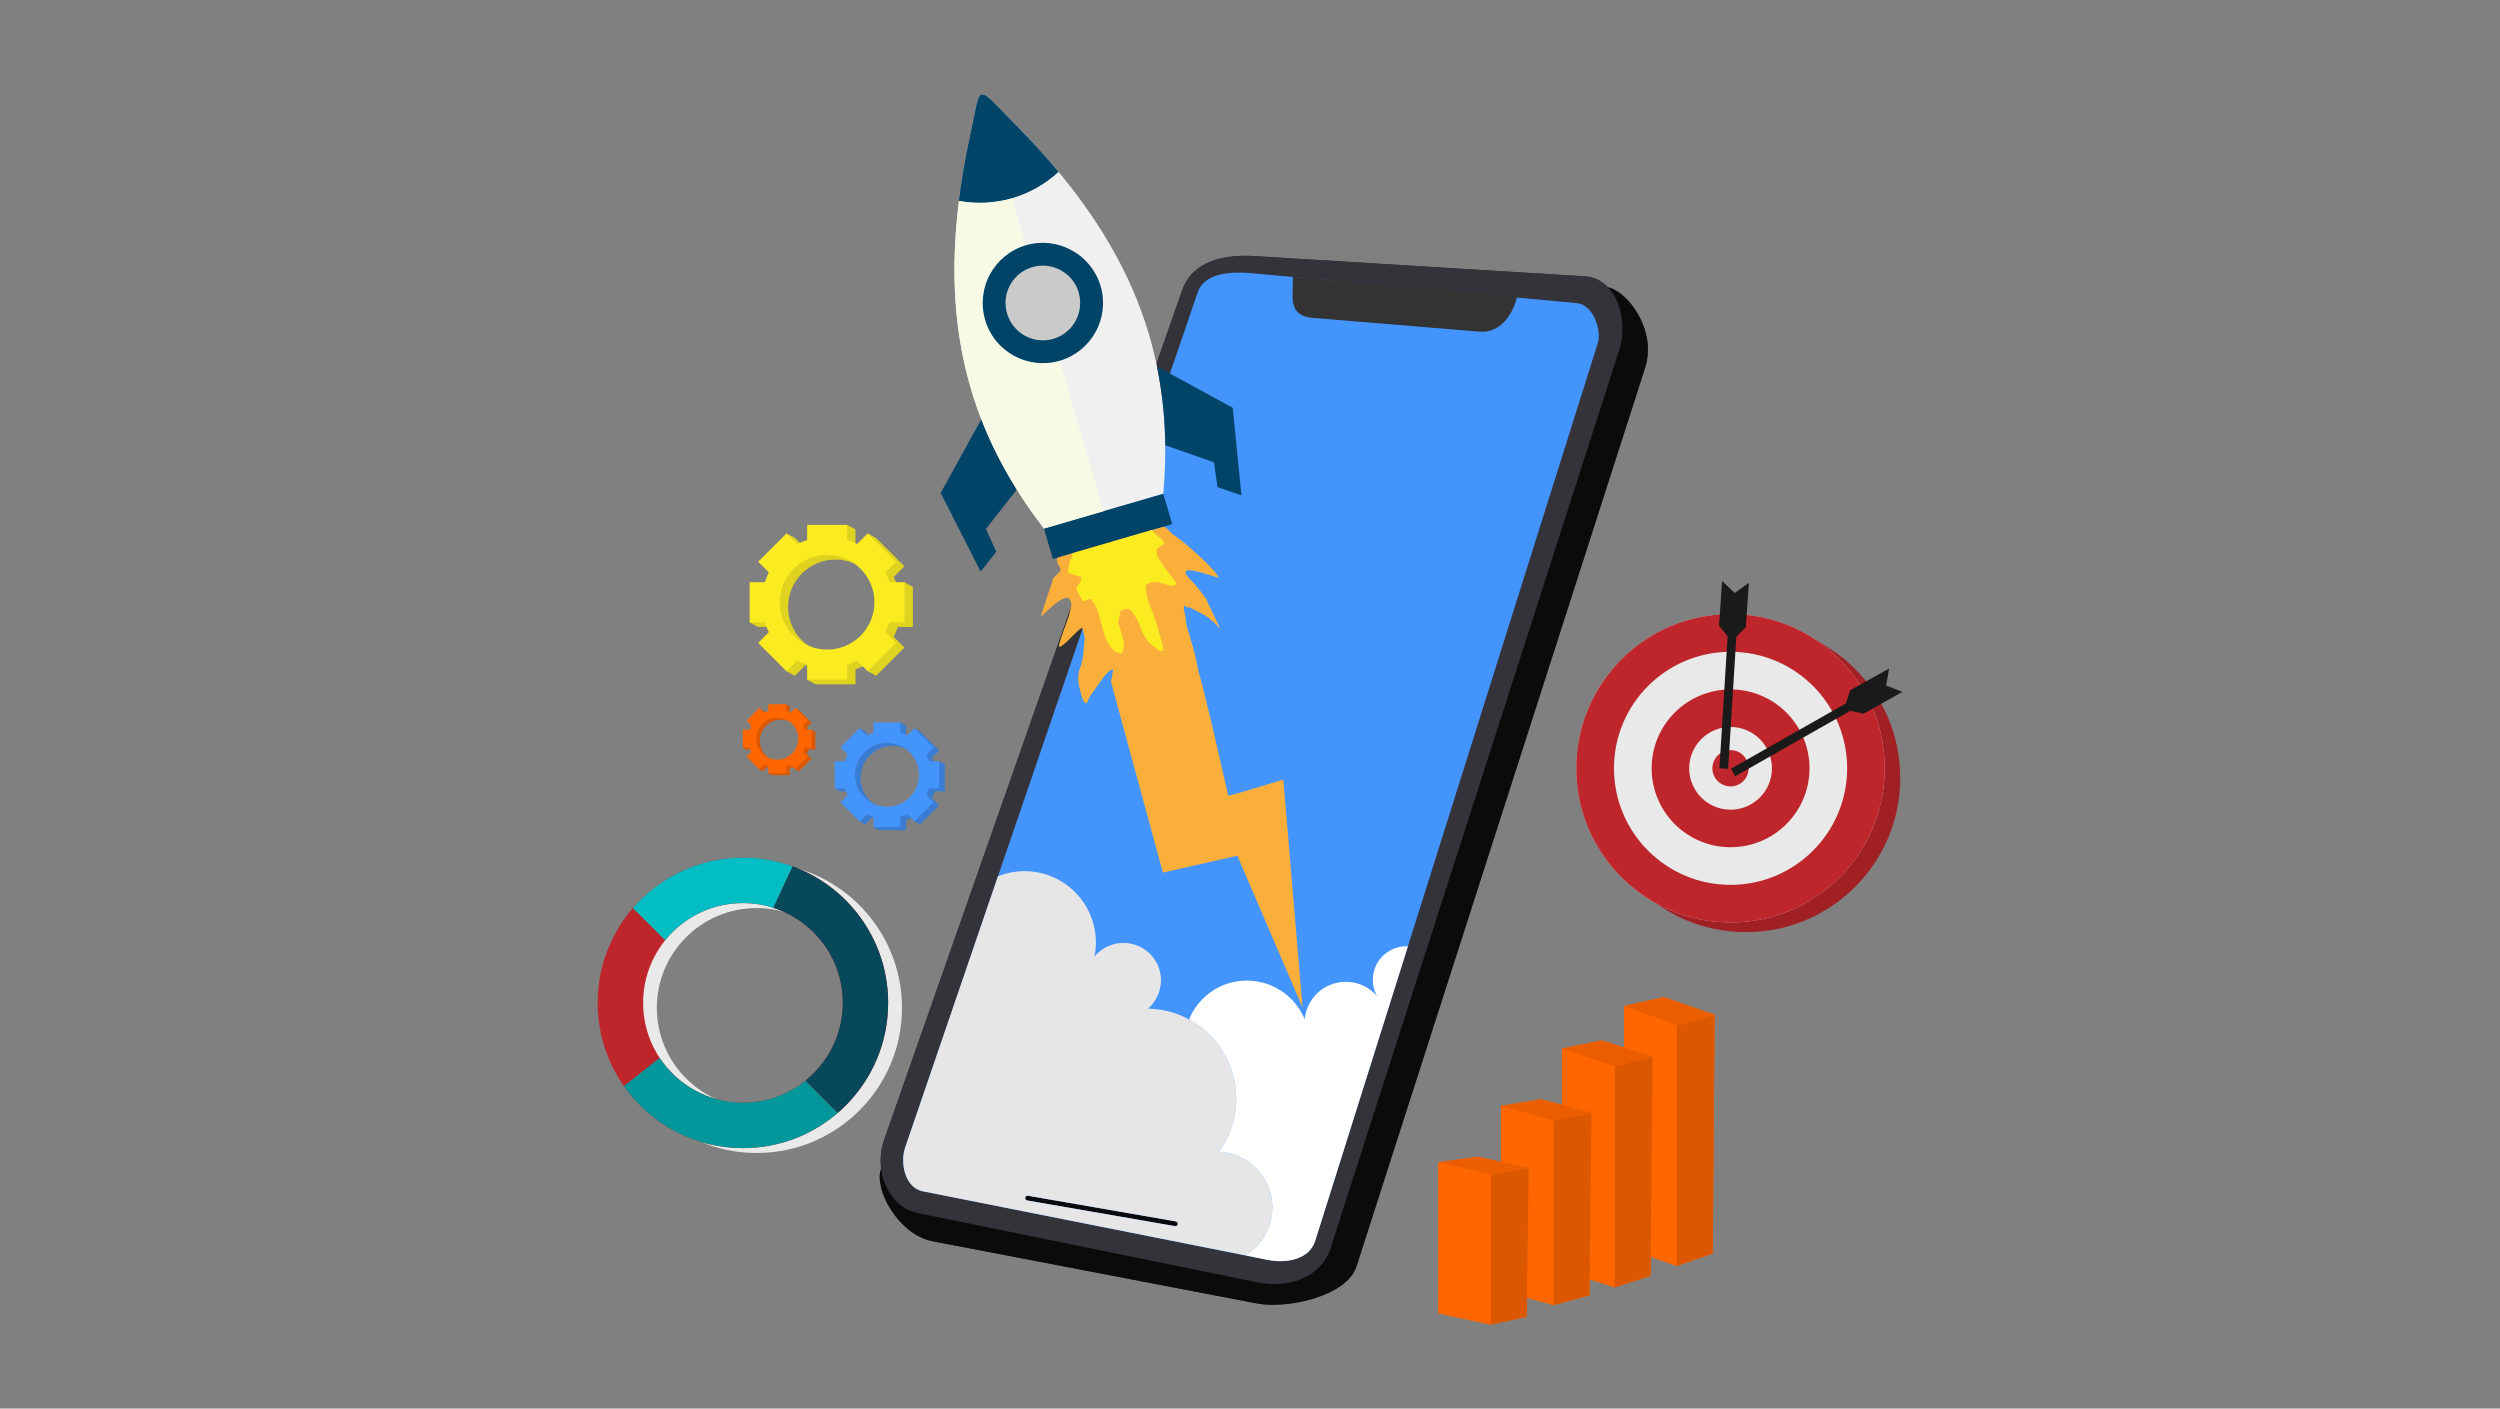 <svg version="1.0" preserveAspectRatio="xMidYMid meet" height="924" viewBox="0 0 1230 693" zoomAndPan="magnify" width="1640" xmlns:xlink="http://www.w3.org/1999/xlink" xmlns="http://www.w3.org/2000/svg"><rect x="0" y="0" width="1230" height="693" fill="#808080" stroke="none"/><defs><clipPath id="098bc23786"><path clip-rule="nonzero" d="M 851 328 L 935.859 328 L 935.859 382 L 851 382 Z M 851 328"></path></clipPath><clipPath id="dc93ce135a"><path clip-rule="nonzero" d="M 707 569 L 753 569 L 753 651.75 L 707 651.75 Z M 707 569"></path></clipPath><clipPath id="cb626815aa"><path clip-rule="nonzero" d="M 707 571 L 734 571 L 734 651.75 L 707 651.75 Z M 707 571"></path></clipPath><clipPath id="19ca8d6dce"><path clip-rule="nonzero" d="M 733 574 L 753 574 L 753 651.75 L 733 651.75 Z M 733 574"></path></clipPath><clipPath id="921e1a0eba"><path clip-rule="nonzero" d="M 294.035 421 L 437 421 L 437 565 L 294.035 565 Z M 294.035 421"></path></clipPath></defs><path fill-rule="evenodd" fill-opacity="1" d="M 859.004 306.867 C 900.93 306.867 934.914 340.836 934.914 382.746 C 934.914 424.652 900.93 458.621 859.004 458.621 C 817.141 458.621 783.16 424.652 783.16 382.746 C 783.16 340.836 817.141 306.867 859.004 306.867 Z M 859.004 306.867" fill="#a12024"></path><path fill-rule="evenodd" fill-opacity="1" d="M 851.438 302.141 C 893.367 302.141 927.285 336.109 927.285 378.02 C 927.285 419.926 893.367 453.832 851.438 453.832 C 809.512 453.832 775.531 419.926 775.531 378.02 C 775.531 336.109 809.512 302.141 851.438 302.141 Z M 851.438 302.141" fill="#cccccc"></path><path fill-rule="evenodd" fill-opacity="1" d="M 851.438 320.672 C 883.09 320.672 908.812 346.32 908.812 378.02 C 908.812 409.652 883.09 435.367 851.438 435.367 C 819.727 435.367 794.066 409.652 794.066 378.02 C 794.066 346.32 819.727 320.672 851.438 320.672 Z M 851.438 320.672" fill="#e9e9e9"></path><path fill-rule="evenodd" fill-opacity="1" d="M 851.438 435.367 C 819.727 435.367 794.066 409.652 794.066 378.02 C 794.066 346.32 819.727 320.672 851.438 320.672 C 883.09 320.672 908.812 346.32 908.812 378.02 C 908.812 409.652 883.09 435.367 851.438 435.367 Z M 927.285 378.02 C 927.285 336.109 893.367 302.141 851.438 302.141 C 809.512 302.141 775.531 336.109 775.531 378.02 C 775.531 419.926 809.512 453.832 851.438 453.832 C 893.367 453.832 927.285 419.926 927.285 378.02 Z M 927.285 378.02" fill="#bf262b"></path><path fill-rule="evenodd" fill-opacity="1" d="M 812.602 378.02 C 812.602 399.445 830.004 416.836 851.438 416.836 C 872.875 416.836 890.277 399.445 890.277 378.02 C 890.277 356.59 872.875 339.199 851.438 339.199 C 830.004 339.199 812.602 356.59 812.602 378.02 Z M 851.438 398.375 C 840.219 398.375 831.074 389.234 831.074 378.02 C 831.074 366.801 840.215 357.664 851.438 357.664 C 862.66 357.664 871.805 366.801 871.805 378.02 C 871.805 389.234 862.66 398.375 851.438 398.375 Z M 851.438 398.375" fill="#bf262b"></path><path fill-rule="evenodd" fill-opacity="1" d="M 851.438 369.07 C 856.355 369.07 860.328 373.102 860.328 378.02 C 860.328 382.934 856.355 386.902 851.438 386.902 C 846.523 386.902 842.488 382.934 842.488 378.02 C 842.488 373.102 846.523 369.07 851.438 369.07 Z M 851.438 369.07" fill="#bf262b"></path><g clip-path="url(#098bc23786)"><path fill-rule="evenodd" fill-opacity="1" d="M 929.43 328.926 L 927.98 337.309 L 935.984 340.395 L 916.883 351.109 L 910.324 349.723 L 853.707 381.926 L 851.629 378.207 L 908.184 346.066 L 910.324 339.574 Z M 929.43 328.926" fill="#1a1a1a"></path></g><path fill-rule="evenodd" fill-opacity="1" d="M 847.277 285.883 L 853.52 291.746 L 860.453 286.703 L 858.941 308.57 L 854.277 313.297 L 850.242 378.27 L 845.953 378.02 L 849.988 313.109 L 845.766 307.75 Z M 847.277 285.883" fill="#1a1a1a"></path><path fill-rule="evenodd" fill-opacity="1" d="M 617.598 126.004 L 779.816 135.961 C 784.609 136.277 788.52 138.418 791.48 141.758 C 791.355 141.57 791.23 141.441 791.102 141.316 C 801 143.523 815.312 162.492 809.387 180.957 L 667.402 623.039 C 662.676 637.719 633.359 644.211 618.164 641.25 L 458.777 610.684 C 441.945 607.41 429.777 584.91 433.496 575.078 C 432.93 570.352 433.371 565.438 434.949 560.898 L 581.598 142.895 C 586.703 128.273 602.148 125.059 617.598 126.004 Z M 617.598 126.004" fill="#343339"></path><path fill-rule="evenodd" fill-opacity="1" d="M 617.598 126.004 L 779.816 135.961 C 795.266 136.906 801.441 157.262 796.715 172.008 L 654.668 614.023 C 649.938 628.773 633.801 634.004 618.668 630.914 L 451.781 596.883 C 436.648 593.797 429.84 575.52 434.949 560.898 L 581.598 142.891 C 586.703 128.273 602.148 125.059 617.598 126.004 Z M 617.598 126.004" fill="#343339"></path><path fill-rule="evenodd" fill-opacity="1" d="M 614.254 134.258 C 605.742 133.754 592.629 134.07 589.289 143.773 L 445.352 564.555 C 442.828 571.93 445.035 584.281 453.988 586.109 L 623.773 619.887 C 632.348 621.586 644.074 620.074 647.102 610.434 L 786.184 168.605 C 788.012 162.68 783.977 149.887 775.844 149.133 Z M 614.254 134.258" fill="#4494fe"></path><path fill-rule="evenodd" fill-opacity="1" d="M 636.133 136.211 L 746.402 145.855 C 744.383 154.93 737.953 164.004 728.055 163.184 L 646.281 156.441 C 638.719 155.812 635.816 152.598 635.941 145.035 Z M 636.133 136.211" fill="#333333"></path><path fill-rule="evenodd" fill-opacity="1" d="M 505.812 588.312 L 578.445 600.918 C 579.137 601.043 579.578 601.672 579.453 602.305 C 579.324 602.934 578.695 603.375 578.066 603.25 L 505.434 590.645 C 504.742 590.52 504.301 589.953 504.426 589.258 C 504.551 588.629 505.184 588.188 505.812 588.312 Z M 505.812 588.312" fill="#0b0b0b"></path><path fill-rule="evenodd" fill-opacity="1" d="M 791.102 141.316 C 801 143.523 815.312 162.492 809.387 180.957 L 667.402 623.039 C 662.676 637.719 633.359 644.211 618.164 641.25 L 458.777 610.684 C 441.945 607.41 429.777 584.91 433.496 575.078 C 434.883 585.414 441.379 594.805 451.781 596.883 L 618.668 630.914 C 633.801 634.004 649.938 628.773 654.668 614.023 L 796.715 172.008 C 799.992 161.672 797.977 148.5 791.102 141.316 Z M 791.102 141.316" fill="#0b0b0b"></path><path fill-rule="evenodd" fill-opacity="1" d="M 585 501.598 C 578.949 498.258 572.012 496.367 564.824 496.242 C 570.059 491.703 572.328 484.52 570.625 477.777 C 568.922 471.035 563.5 465.867 556.754 464.355 C 549.945 462.844 542.883 465.301 538.473 470.656 C 541.055 458.051 536.453 445.008 526.555 436.75 C 516.656 428.496 502.977 426.289 490.996 431.145 L 445.352 564.555 C 442.828 571.93 445.035 584.281 453.988 586.109 L 612.613 617.617 C 623.02 611.441 628.125 599.09 625.16 587.367 C 622.137 575.648 611.797 567.203 599.691 566.699 C 609.461 553.402 610.977 535.754 603.598 520.945 C 599.5 512.562 592.945 505.883 585 501.598 Z M 505.812 588.312 L 578.445 600.918 C 579.137 601.043 579.578 601.672 579.453 602.305 C 579.324 602.934 578.695 603.375 578.066 603.25 L 505.434 590.645 C 504.742 590.52 504.301 589.953 504.426 589.258 C 504.551 588.629 505.184 588.188 505.812 588.312 Z M 505.812 588.312" fill="#e6e6e6"></path><path fill-rule="evenodd" fill-opacity="1" d="M 613.434 482.441 C 600.953 482.441 589.73 490.004 585 501.598 C 592.945 505.883 599.5 512.562 603.598 520.945 C 610.977 535.754 609.461 553.402 599.691 566.699 C 611.797 567.203 622.137 575.648 625.16 587.367 C 628.125 599.09 623.02 611.441 612.617 617.617 L 623.773 619.887 C 632.348 621.586 644.074 620.074 647.102 610.434 L 692.688 465.613 C 686.695 465.301 680.957 468.324 677.871 473.43 C 674.719 478.598 674.59 485.023 677.617 490.191 C 672.32 483.953 663.809 481.559 655.992 484.016 C 648.176 486.473 642.625 493.406 641.934 501.535 C 637.203 490.004 625.918 482.441 613.434 482.441 Z M 613.434 482.441" fill="#ffffff"></path><path fill-rule="evenodd" fill-opacity="1" d="M 608.77 420.996 C 630.207 470.844 640.859 495.738 640.859 495.738 C 634.555 420.934 631.402 383.562 631.402 383.562 C 613.688 388.984 604.672 391.629 604.293 391.441 C 594.207 346.762 588.656 324.641 587.648 325.082 L 557.324 274.16 L 546.605 335.418 C 563.629 397.996 572.141 429.316 572.141 429.316 C 596.539 423.77 608.77 420.996 608.77 420.996 Z M 608.77 420.996" fill="#faaf3b"></path><path fill-rule="evenodd" fill-opacity="1" d="M 572.328 243.094 C 578.508 173.27 555.559 117.559 498.941 60.59 C 479.711 41.242 483.051 40.297 477.316 66.953 C 460.293 145.352 470.949 204.715 513.758 260.172 Z M 572.328 243.094" fill="#f0f0f0"></path><path fill-rule="evenodd" fill-opacity="1" d="M 572.328 242.906 L 513.629 260.047 L 518.043 275.043 L 576.742 257.902 Z M 572.328 242.906" fill="#004467"></path><path fill-rule="evenodd" fill-opacity="1" d="M 573.336 219.082 C 573.148 205.723 571.824 192.805 569.238 180.324 L 606.5 200.617 L 610.785 243.723 L 598.996 239.629 L 597.293 227.465 Z M 573.336 219.082" fill="#004467"></path><path fill-rule="evenodd" fill-opacity="1" d="M 482.801 206.289 C 487.402 218.137 493.203 229.605 500.266 240.887 L 485.07 260.234 L 490.176 271.453 L 482.484 281.219 L 462.812 242.527 Z M 482.801 206.289" fill="#004467"></path><path fill-rule="evenodd" fill-opacity="1" d="M 520.816 84.535 C 507.641 96.762 489.484 102.055 471.832 98.844 C 473.09 88.57 474.918 77.918 477.316 66.953 C 483.051 40.297 479.711 41.242 498.941 60.59 C 506.883 68.594 514.199 76.535 520.816 84.535 Z M 520.816 84.535" fill="#004467"></path><path fill-rule="evenodd" fill-opacity="1" d="M 497.996 97.52 C 489.609 99.914 480.656 100.48 471.832 98.844 C 473.09 88.57 474.918 77.918 477.316 66.953 C 480.215 53.656 480.781 47.23 483.051 46.535 Z M 497.996 97.52" fill="#004467"></path><path fill-rule="evenodd" fill-opacity="1" d="M 471.832 98.844 C 480.656 100.48 489.609 99.914 497.996 97.52 L 543.012 251.477 L 513.629 260.047 L 513.695 260.109 C 508.777 253.742 504.301 247.379 500.266 240.887 C 493.203 229.605 487.402 218.137 482.801 206.289 C 470.254 173.836 466.785 138.859 471.832 98.844 Z M 471.832 98.844" fill="#f8fae5"></path><path fill-rule="evenodd" fill-opacity="1" d="M 504.805 120.648 C 489.105 125.246 480.09 141.695 484.691 157.387 C 489.23 173.078 505.688 182.027 521.387 177.488 C 537.086 172.891 546.102 156.441 541.496 140.75 C 536.895 125.121 520.441 116.109 504.805 120.648 Z M 504.805 120.648" fill="#004467"></path><path fill-rule="evenodd" fill-opacity="1" d="M 507.895 131.422 C 498.184 134.32 492.574 144.469 495.473 154.234 C 498.309 163.941 508.461 169.551 518.234 166.715 C 527.941 163.879 533.555 153.668 530.715 143.902 C 527.879 134.195 517.664 128.586 507.895 131.422 Z M 507.895 131.422" fill="#cacaca"></path><path fill-rule="evenodd" fill-opacity="1" d="M 572.391 259.164 C 574.914 259.855 575.48 262.25 578.316 263.828 C 578.633 264.016 582.039 266.473 582.984 267.355 C 583.992 268.301 597.168 279.141 599.562 284.117 C 600.004 285.129 573.969 274.16 587.02 286.578 C 588.152 287.711 593.324 294.074 593.637 295.086 C 594.141 296.785 601.457 310.965 599.941 309.074 C 595.215 303.215 589.98 301.387 587.523 300 C 585.504 298.93 585.758 298.801 583.359 298.676 C 582.73 296.535 582.164 298.93 582.605 300.504 C 583.613 303.906 583.234 305.922 584.117 308.887 C 586.262 316.258 589.16 324.516 589.664 332.141 L 589.602 333.086 C 589.539 335.48 589.98 337.309 590.422 341.656 C 590.484 342.852 584.875 337.812 584.117 336.867 C 583.488 336.109 579.328 331.637 578.379 331.32 C 574.785 330.059 574.66 330.754 574.219 334.41 L 573.84 335.164 C 573.84 335.289 573.84 337.117 573.84 337.371 C 573.902 338.441 573.777 344.871 573.652 345.312 C 573.273 346.445 573.527 347.266 573.148 347.957 L 572.012 351.422 C 570.816 354.008 571.633 356.277 568.039 357.285 C 563.188 358.734 563.121 360.941 561.609 355.711 C 560.918 353.504 559.465 352.117 558.457 349.406 C 557.699 347.328 557.449 348.02 556.691 345.5 C 555.055 339.953 554.043 333.023 548.875 329.555 C 548.559 329.305 547.613 329.305 547.297 329.367 C 544.461 330.188 540.93 336.234 538.977 338.758 C 537.715 340.395 536.012 342.602 535.32 344.492 C 534.879 345.688 535.004 346.949 533.301 345.121 C 532.23 343.988 530.023 334.723 530.402 333.086 C 530.715 331.445 530.781 329.934 531.535 328.297 L 532.609 324.516 C 532.672 324.453 533.742 314.559 533.68 314.18 C 533.426 311.973 533.113 311.027 532.418 308.824 C 530.402 309.453 522.395 319.223 521.07 318.148 C 520.375 317.582 525.988 302.961 525.988 302.898 L 526.367 300.883 C 526.996 298.047 527.941 296.598 525.609 294.141 C 525.105 294.328 525.672 293.824 524.098 294.266 C 520.883 295.211 517.602 298.109 512.305 303.34 C 511.613 304.031 515.836 291.617 517.664 286.387 C 518.043 285.504 517.793 284.496 518.613 284.246 C 518.863 282.859 522.27 281.598 521.766 279.832 C 521.133 277.691 521.008 279.395 520.188 276.559 C 519.809 275.359 519.809 275.801 520.312 274.352 Z M 572.391 259.164" fill="#faaf3b"></path><path fill-rule="evenodd" fill-opacity="1" d="M 567.031 260.676 C 567.598 262.629 568.105 262.379 569.492 263.574 C 570.438 264.395 572.391 265.781 572.707 266.852 C 573.02 267.984 571.383 268.113 570.688 268.996 C 570.375 269.434 570.121 269.246 569.934 269.371 L 569.426 270.066 C 568.293 270.379 569.238 271.074 569.176 271.578 C 569.113 272.02 568.672 271.766 569.363 273.406 C 570.309 275.676 573.715 280.465 575.293 282.227 C 576.363 283.488 576.992 284.75 578.129 285.945 C 578.379 286.262 579.012 287.461 578.445 287.648 C 578.254 287.711 576.805 288.09 576.805 288.09 L 575.227 288.027 C 574.977 288.027 572.832 287.207 572.453 287.082 C 571.508 286.766 571.129 287.27 570.184 286.516 C 570.121 286.449 567.156 286.387 567.031 286.387 C 566.148 286.641 564.004 287.207 563.816 288.215 C 563.375 290.734 564.887 296.031 565.898 298.297 C 567.156 301.07 567.664 302.457 568.547 305.484 C 568.922 306.867 572.578 318.402 572.391 319.285 C 572.266 320.102 572.266 320.543 570.941 320.418 C 569.996 320.293 568.418 318.34 567.156 317.645 C 565.016 316.449 562.176 312.035 561.484 309.641 C 560.789 307.121 559.215 304.223 557.699 302.141 C 556 299.746 556 299.242 552.848 299.875 C 551.27 300.125 551.461 300.316 551.082 301.637 L 550.387 305.293 C 550.137 306.805 549.82 305.23 550.578 307.75 C 551.523 310.902 553.289 315.25 552.848 318.465 C 552.594 320.418 552.594 321.742 550.512 321.301 C 547.613 320.672 544.965 316.449 543.957 313.863 C 542.316 309.832 540.426 298.551 537.59 295.902 C 536.074 294.391 536.578 294.582 534.75 295.148 C 534.059 295.336 533.492 297.227 531.535 293.762 L 531.031 292.5 C 530.023 290.609 528.824 289.789 530.402 287.965 C 530.781 287.523 531.473 286.387 531.664 285.82 C 531.727 285.758 532.23 284.117 531.977 283.805 C 531.977 283.805 526.617 282.227 526.238 282.164 C 524.602 281.977 526.238 277.438 526.113 276.934 C 525.926 276.367 526.746 275.613 526.746 275.484 C 526.746 275.359 526.492 274.855 527.121 274.539 C 527.754 274.16 527.059 274.414 527.562 273.531 C 527.754 273.152 527.5 272.648 527.375 272.27 Z M 567.031 260.676" fill="#fbec21"></path><path fill-rule="evenodd" fill-opacity="1" d="M 799.109 494.918 L 799.109 613.898 L 825.023 622.848 L 842.676 616.734 L 843.621 499.266 L 818.656 490.57 Z M 799.109 494.918" fill="#ff6600"></path><path fill-rule="evenodd" fill-opacity="1" d="M 825.023 504.496 L 799.109 494.918 L 799.109 613.898 L 825.023 622.848 Z M 825.023 504.496" fill="#ff6600"></path><path fill-rule="evenodd" fill-opacity="1" d="M 825.023 504.496 L 825.023 622.848 L 842.676 616.734 L 843.621 499.266 Z M 825.023 504.496" fill="#dc5800"></path><path fill-rule="evenodd" fill-opacity="1" d="M 799.109 494.918 L 825.023 504.496 L 843.621 499.266 L 818.656 490.57 Z M 799.109 494.918" fill="#eb5e00"></path><path fill-rule="evenodd" fill-opacity="1" d="M 768.594 515.84 L 768.594 625.18 L 794.445 633.371 L 812.098 627.699 L 813.105 519.812 L 788.078 511.871 Z M 768.594 515.84" fill="#ff6600"></path><path fill-rule="evenodd" fill-opacity="1" d="M 794.445 524.664 L 768.594 515.84 L 768.594 625.18 L 794.445 633.371 Z M 794.445 524.664" fill="#ff6600"></path><path fill-rule="evenodd" fill-opacity="1" d="M 794.445 524.664 L 794.445 633.371 L 812.098 627.699 L 813.105 519.812 Z M 794.445 524.664" fill="#dc5800"></path><path fill-rule="evenodd" fill-opacity="1" d="M 768.594 515.84 L 794.445 524.664 L 813.105 519.812 L 788.078 511.871 Z M 768.594 515.84" fill="#eb5e00"></path><path fill-rule="evenodd" fill-opacity="1" d="M 738.52 544.074 L 738.52 635.199 L 764.434 642.07 L 782.023 637.344 L 783.031 547.414 L 758.066 540.797 Z M 738.52 544.074" fill="#ff6600"></path><path fill-rule="evenodd" fill-opacity="1" d="M 764.434 551.445 L 738.52 544.074 L 738.52 635.199 L 764.434 642.07 Z M 764.434 551.445" fill="#ff6600"></path><path fill-rule="evenodd" fill-opacity="1" d="M 764.434 551.445 L 764.434 642.07 L 782.023 637.344 L 783.031 547.414 Z M 764.434 551.445" fill="#dc5800"></path><path fill-rule="evenodd" fill-opacity="1" d="M 738.52 544.074 L 764.434 551.445 L 783.031 547.414 L 758.066 540.797 Z M 738.52 544.074" fill="#eb5e00"></path><g clip-path="url(#dc93ce135a)"><path fill-rule="evenodd" fill-opacity="1" d="M 707.629 571.801 L 707.629 646.164 L 733.539 651.711 L 751.129 647.867 L 752.141 574.574 L 727.172 569.156 Z M 707.629 571.801" fill="#ff6600"></path></g><g clip-path="url(#cb626815aa)"><path fill-rule="evenodd" fill-opacity="1" d="M 733.539 577.852 L 707.629 571.801 L 707.629 646.164 L 733.539 651.711 Z M 733.539 577.852" fill="#ff6600"></path></g><g clip-path="url(#19ca8d6dce)"><path fill-rule="evenodd" fill-opacity="1" d="M 733.539 577.852 L 733.539 651.711 L 751.129 647.867 L 752.141 574.574 Z M 733.539 577.852" fill="#dc5800"></path></g><path fill-rule="evenodd" fill-opacity="1" d="M 707.629 571.801 L 733.539 577.852 L 752.141 574.574 L 727.172 569.156 Z M 707.629 571.801" fill="#eb5e00"></path><path fill-rule="evenodd" fill-opacity="1" d="M 434.316 298.613 C 434.316 285.758 423.914 275.297 411.051 275.297 C 398.191 275.297 387.727 285.758 387.727 298.613 C 387.727 311.469 398.191 321.867 411.051 321.867 C 423.914 321.867 434.316 311.469 434.316 298.613 Z M 425.742 269.941 L 426.941 262.441 L 431.039 264.711 L 444.973 278.637 L 439.676 283.867 C 440.496 285.441 441.188 287.082 441.695 288.781 L 445.035 286.449 L 449.133 288.781 L 449.133 308.445 L 441.695 308.445 C 441.188 310.145 440.496 311.785 439.676 313.297 L 444.973 318.59 L 431.039 332.52 L 426.941 330.25 L 425.742 327.223 C 424.23 328.043 422.59 328.672 420.887 329.242 L 420.887 336.676 L 401.219 336.676 L 397.117 334.41 L 401.219 329.18 C 399.516 328.672 397.875 328.043 396.301 327.223 L 391.004 332.52 L 386.969 330.25 L 377.07 318.59 L 382.367 313.297 C 381.609 311.785 380.914 310.145 380.348 308.445 L 372.91 308.445 L 368.809 306.176 L 372.91 288.781 L 380.348 288.781 C 380.914 287.082 381.609 285.441 382.367 283.867 L 377.133 278.574 L 386.969 262.441 L 391.066 264.645 L 396.301 269.941 C 397.875 269.184 399.516 268.488 401.219 267.922 L 401.219 260.488 L 416.789 258.219 L 420.887 260.488 L 420.887 267.922 C 422.59 268.488 424.23 269.184 425.742 269.941 Z M 425.742 269.941" fill="#e0d320"></path><path fill-rule="evenodd" fill-opacity="1" d="M 430.219 296.344 C 430.219 283.488 419.816 273.027 406.953 273.027 C 394.094 273.027 383.625 283.488 383.625 296.344 C 383.625 309.199 394.094 319.598 406.953 319.598 C 419.816 319.598 430.219 309.199 430.219 296.344 Z M 421.645 267.672 L 426.941 262.441 L 440.875 276.367 L 435.578 281.598 C 436.398 283.172 437.09 284.812 437.594 286.449 L 445.035 286.449 L 445.035 306.176 L 437.594 306.176 C 437.09 307.879 436.398 309.453 435.578 311.027 L 440.875 316.32 L 426.941 330.25 L 421.645 324.957 C 420.133 325.773 418.492 326.406 416.789 326.973 L 416.789 334.41 L 397.117 334.41 L 397.117 326.973 C 395.418 326.406 393.777 325.773 392.199 324.957 L 386.969 330.25 L 373.035 316.32 L 378.27 311.027 C 377.512 309.453 376.816 307.879 376.312 306.176 L 368.809 306.176 L 368.809 286.449 L 376.312 286.449 C 376.816 284.812 377.512 283.172 378.27 281.598 L 373.035 276.367 L 386.969 262.441 L 392.199 267.672 C 393.777 266.914 395.418 266.223 397.117 265.656 L 397.117 258.219 L 416.789 258.219 L 416.789 265.656 C 418.492 266.223 420.133 266.914 421.645 267.672 Z M 421.645 267.672" fill="#fbec21"></path><path fill-rule="evenodd" fill-opacity="1" d="M 454.871 382.746 C 454.871 374.047 447.871 366.988 439.172 366.988 C 430.473 366.988 423.41 374.047 423.41 382.746 C 423.41 391.441 430.473 398.438 439.172 398.438 C 447.871 398.438 454.871 391.441 454.871 382.746 Z M 449.07 363.398 L 449.891 358.293 L 452.664 359.867 L 462.059 369.258 L 458.527 372.789 C 459.031 373.859 459.473 374.93 459.852 376.062 L 462.121 374.551 L 464.895 376.062 L 464.895 389.363 L 459.852 389.363 C 459.473 390.496 459.031 391.629 458.527 392.703 L 462.059 396.23 L 452.664 405.621 L 449.891 404.109 L 449.07 402.09 C 448.062 402.594 446.926 403.098 445.793 403.414 L 445.793 408.457 L 432.488 408.457 L 429.777 406.945 L 432.488 403.414 C 431.355 403.035 430.281 402.594 429.211 402.09 L 425.68 405.621 L 422.906 404.109 L 416.223 396.23 L 419.816 392.703 C 419.312 391.629 418.809 390.496 418.492 389.359 L 413.449 389.359 L 410.676 387.848 L 413.449 376.062 L 418.492 376.062 C 418.809 374.93 419.312 373.859 419.816 372.789 L 416.285 369.258 L 422.906 358.293 L 425.68 359.867 L 429.211 363.398 C 430.281 362.895 431.355 362.391 432.488 362.074 L 432.488 357.031 L 443.016 355.457 L 445.793 357.031 L 445.793 362.074 C 446.926 362.391 448.062 362.895 449.07 363.398 Z M 449.07 363.398" fill="#3a7cd1"></path><path fill-rule="evenodd" fill-opacity="1" d="M 452.16 381.23 C 452.16 372.535 445.098 365.477 436.398 365.477 C 427.695 365.477 420.637 372.535 420.637 381.23 C 420.637 389.867 427.695 396.922 436.398 396.922 C 445.098 396.922 452.16 389.867 452.16 381.23 Z M 446.359 361.887 L 449.891 358.293 L 459.285 367.684 L 455.754 371.273 C 456.258 372.348 456.762 373.418 457.078 374.551 L 462.121 374.551 L 462.121 387.848 L 457.078 387.848 C 456.762 388.984 456.258 390.117 455.754 391.125 L 459.285 394.719 L 449.891 404.109 L 446.359 400.516 C 445.285 401.082 444.215 401.523 443.016 401.902 L 443.016 406.945 L 429.777 406.945 L 429.777 401.902 C 428.578 401.523 427.508 401.082 426.438 400.516 L 422.906 404.109 L 413.512 394.719 L 417.043 391.125 C 416.539 390.117 416.031 388.984 415.719 387.848 L 410.676 387.848 L 410.676 374.551 L 415.719 374.551 C 416.031 373.418 416.539 372.348 417.043 371.273 L 413.512 367.684 L 422.906 358.293 L 426.438 361.887 C 427.508 361.316 428.578 360.875 429.777 360.5 L 429.777 355.457 L 443.016 355.457 L 443.016 360.5 C 444.215 360.875 445.285 361.316 446.359 361.887 Z M 446.359 361.887" fill="#4494fe"></path><path fill-rule="evenodd" fill-opacity="1" d="M 372.277 544.957 C 345.168 544.957 323.164 522.961 323.164 495.863 C 323.164 468.703 345.168 446.773 372.277 446.773 C 399.387 446.773 421.391 468.703 421.391 495.863 C 421.391 522.961 399.387 544.957 372.277 544.957 Z M 443.773 495.863 C 443.773 456.414 411.746 424.398 372.277 424.398 C 332.809 424.398 300.781 456.414 300.781 495.863 C 300.781 535.312 332.809 567.266 372.277 567.266 C 411.746 567.266 443.773 535.312 443.773 495.863 Z M 443.773 495.863" fill="#e9e9e9"></path><g clip-path="url(#921e1a0eba)"><path fill-rule="evenodd" fill-opacity="1" d="M 365.531 542.5 C 338.359 542.5 316.418 520.504 316.418 493.406 C 316.418 466.309 338.359 444.312 365.531 444.312 C 392.641 444.312 414.645 466.309 414.645 493.406 C 414.645 520.504 392.641 542.5 365.531 542.5 Z M 436.965 493.406 C 436.965 453.957 405 421.941 365.531 421.941 C 326.062 421.941 294.035 453.957 294.035 493.406 C 294.035 532.855 326.062 564.871 365.531 564.871 C 405 564.871 436.965 532.855 436.965 493.406 Z M 436.965 493.406" fill="#bf262b"></path></g><path fill-rule="evenodd" fill-opacity="1" d="M 396.301 531.66 C 387.914 538.465 377.195 542.5 365.531 542.5 C 348.383 542.5 333.316 533.738 324.551 520.504 L 306.961 534.367 C 319.887 552.832 341.258 564.871 365.531 564.871 C 383.375 564.871 399.641 558.316 412.188 547.539 Z M 396.301 531.66" fill="#02979b"></path><path fill-rule="evenodd" fill-opacity="1" d="M 414.645 493.406 C 414.645 508.848 407.457 522.648 396.301 531.66 L 412.188 547.539 C 427.383 534.434 436.965 515.023 436.965 493.406 C 436.965 462.527 417.355 436.246 389.93 426.227 L 380.41 446.645 C 400.27 452.949 414.645 471.477 414.645 493.406 Z M 414.645 493.406" fill="#07485b"></path><path fill-rule="evenodd" fill-opacity="1" d="M 327.262 462.59 C 336.277 451.434 350.023 444.312 365.531 444.312 C 370.703 444.312 375.746 445.133 380.41 446.645 L 389.93 426.227 C 382.301 423.453 374.105 421.941 365.531 421.941 C 343.844 421.941 324.488 431.586 311.375 446.773 Z M 327.262 462.59" fill="#02bdc4"></path><path fill-rule="evenodd" fill-opacity="1" d="M 394.535 364.406 C 394.535 358.734 389.93 354.07 384.195 354.07 C 378.457 354.07 373.855 358.734 373.855 364.406 C 373.855 370.141 378.457 374.742 384.195 374.742 C 389.93 374.742 394.535 370.141 394.535 364.406 Z M 390.75 351.738 L 391.254 348.336 L 393.082 349.344 L 399.262 355.582 L 396.93 357.914 C 397.246 358.609 397.559 359.301 397.812 360.059 L 399.324 359.051 L 401.152 360.059 L 401.152 368.816 L 397.812 368.816 C 397.559 369.574 397.246 370.266 396.93 370.961 L 399.262 373.293 L 393.082 379.469 L 391.254 378.457 L 390.75 377.137 C 390.059 377.516 389.301 377.828 388.543 378.02 L 388.543 381.359 L 379.844 381.359 L 378.016 380.348 L 379.844 378.02 C 379.086 377.766 378.332 377.512 377.637 377.137 L 375.305 379.469 L 373.477 378.457 L 369.125 373.293 L 371.457 370.961 C 371.145 370.266 370.828 369.574 370.574 368.816 L 367.234 368.816 L 365.469 367.809 L 367.234 360.059 L 370.574 360.059 C 370.828 359.301 371.145 358.609 371.457 357.914 L 369.125 355.52 L 373.477 348.336 L 375.305 349.344 L 377.637 351.738 C 378.332 351.359 379.086 351.047 379.844 350.793 L 379.844 347.516 L 386.777 346.508 L 388.543 347.516 L 388.543 350.793 C 389.301 351.047 390.059 351.359 390.75 351.738 Z M 390.75 351.738" fill="#dc5800"></path><path fill-rule="evenodd" fill-opacity="1" d="M 392.707 363.398 C 392.707 357.727 388.102 353.062 382.367 353.062 C 376.691 353.062 372.027 357.727 372.027 363.398 C 372.027 369.133 376.691 373.734 382.367 373.734 C 388.102 373.734 392.707 369.133 392.707 363.398 Z M 388.922 350.73 L 391.254 348.336 L 397.434 354.574 L 395.102 356.906 C 395.48 357.598 395.73 358.293 395.984 359.051 L 399.324 359.051 L 399.324 367.809 L 395.984 367.809 C 395.73 368.566 395.48 369.258 395.102 369.953 L 397.434 372.281 L 391.254 378.457 L 388.922 376.129 C 388.23 376.504 387.473 376.82 386.777 377.008 L 386.777 380.348 L 378.016 380.348 L 378.016 377.008 C 377.258 376.82 376.504 376.504 375.809 376.129 L 373.477 378.457 L 367.297 372.281 L 369.629 369.953 C 369.316 369.258 369 368.566 368.746 367.809 L 365.469 367.809 L 365.469 359.051 L 368.746 359.051 C 369 358.293 369.316 357.598 369.629 356.906 L 367.297 354.574 L 373.477 348.336 L 375.809 350.73 C 376.504 350.352 377.258 350.039 378.016 349.785 L 378.016 346.508 L 386.777 346.508 L 386.777 349.785 C 387.473 350.039 388.23 350.352 388.922 350.73 Z M 388.922 350.73" fill="#ff6600"></path></svg>